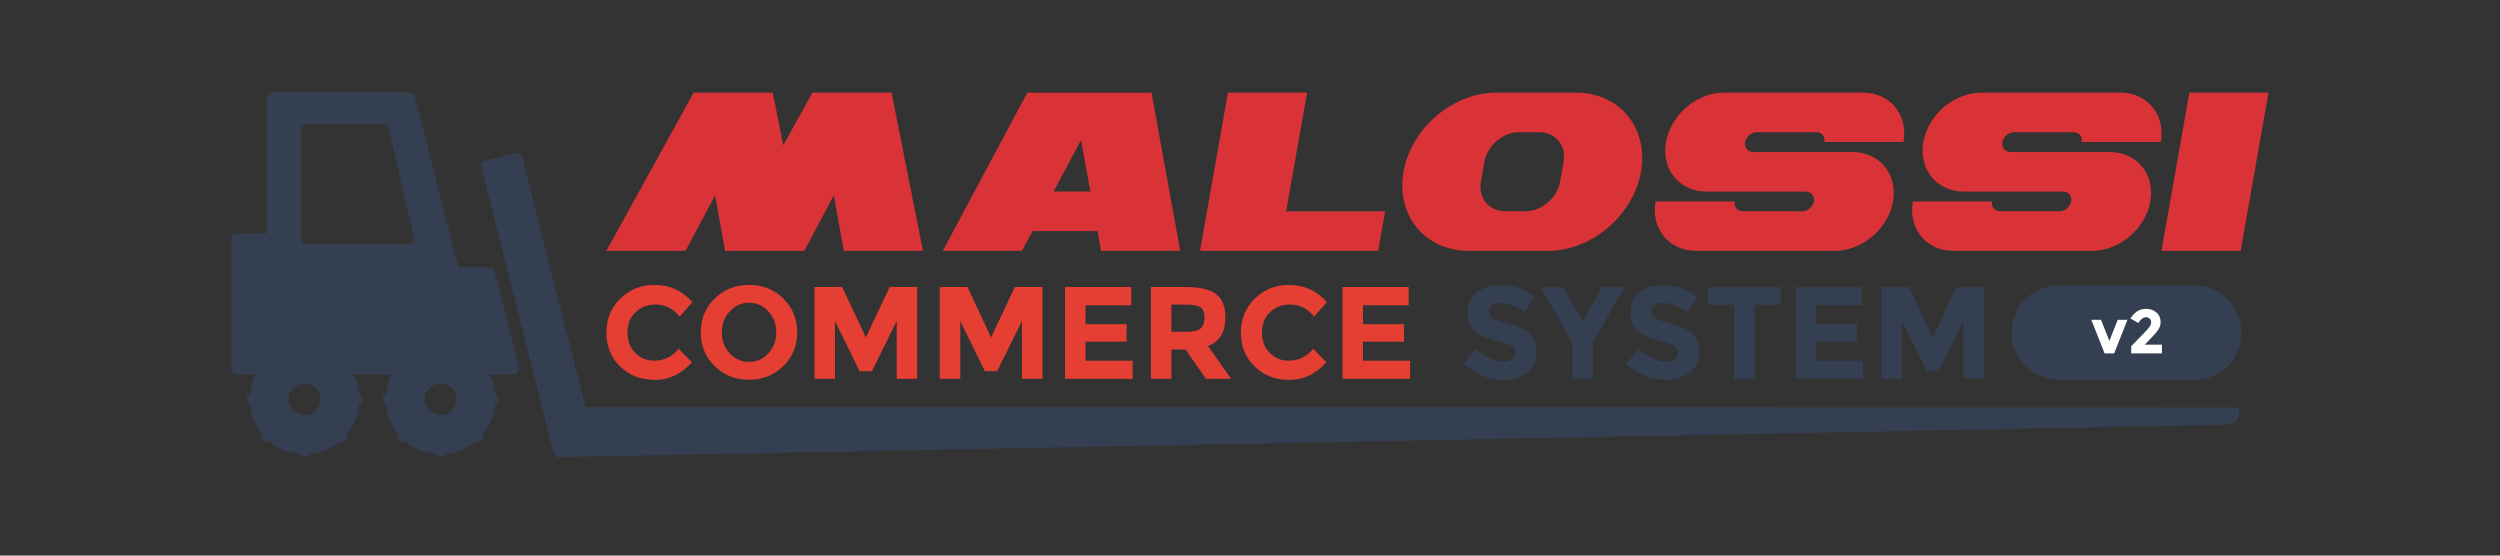 <?xml version="1.0" encoding="UTF-8"?>
<!DOCTYPE svg PUBLIC "-//W3C//DTD SVG 1.1//EN" "http://www.w3.org/Graphics/SVG/1.1/DTD/svg11.dtd">
<svg version="1.1" xmlns="http://www.w3.org/2000/svg" xmlns:xlink="http://www.w3.org/1999/xlink" x="0" y="0" width="270" height="60" viewBox="0, 0, 270, 60">
  <rect x="0" y="0" width="270" height="60" fill="#333333" stroke="none"/>
  <g id="Livello_1">
    <g id="logo">
      <g id="muletto">
        <path d="M29.364,10 C29.05,10 28.795,10.255 28.795,10.569 L28.795,25.218 L25.569,25.218 C25.255,25.218 25,25.473 25,25.787 L25,39.866 C25,40.181 25.255,40.435 25.569,40.435 L27.601,40.435 C27.254,41.115 27.096,41.851 27,42.6 C26.784,42.691 26.652,42.877 26.646,43.116 C26.669,43.341 26.768,43.555 26.999,43.63 C27.057,44.793 27.576,46.054 28.352,46.922 C28.256,47.157 28.298,47.348 28.466,47.537 C28.642,47.682 28.863,47.762 29.081,47.651 C29.924,48.495 31.267,48.926 32.422,49.026 C32.513,49.241 32.699,49.371 32.936,49.377 C33.164,49.354 33.377,49.254 33.452,49.022 C34.615,48.963 35.869,48.407 36.726,47.631 C36.96,47.727 37.152,47.685 37.341,47.517 C37.486,47.341 37.566,47.12 37.455,46.902 C38.204,45.797 38.703,45.04 38.788,43.63 C39.004,43.54 39.135,43.353 39.141,43.116 C39.118,42.889 39.019,42.676 38.787,42.6 C38.774,41.827 38.471,41.133 38.177,40.435 L42.29,40.435 C41.942,41.115 41.785,41.851 41.689,42.6 C41.472,42.691 41.341,42.877 41.335,43.116 C41.357,43.341 41.456,43.555 41.687,43.63 C41.746,44.793 42.265,46.054 43.04,46.922 C42.945,47.157 42.986,47.348 43.154,47.537 C43.331,47.682 43.552,47.762 43.77,47.651 C44.613,48.495 45.955,48.926 47.111,49.026 C47.201,49.241 47.388,49.371 47.625,49.377 C47.852,49.354 48.065,49.254 48.141,49.022 C49.304,48.963 50.557,48.407 51.415,47.631 C51.649,47.727 51.841,47.685 52.03,47.517 C52.174,47.341 52.254,47.12 52.144,46.902 C52.892,45.797 53.392,45.04 53.477,43.63 C53.693,43.54 53.823,43.353 53.829,43.116 C53.807,42.889 53.707,42.676 53.475,42.6 C53.463,41.827 53.159,41.133 52.866,40.435 L55.473,40.435 C55.844,40.435 56.116,40.087 56.026,39.728 L53.407,29.292 C53.343,29.038 53.116,28.861 52.855,28.861 L49.502,28.861 L44.792,10.428 C44.728,10.176 44.5,10 44.24,10 L29.364,10 z M32.893,41.422 L32.894,41.422 C33.837,41.422 34.601,42.187 34.601,43.13 C34.601,44.073 33.837,44.838 32.894,44.838 C31.95,44.838 31.186,44.073 31.186,43.13 C31.186,42.187 31.95,41.422 32.893,41.422 z M47.582,41.422 L47.582,41.422 C48.525,41.422 49.29,42.187 49.29,43.13 C49.29,44.073 48.525,44.838 47.582,44.838 C46.639,44.838 45.874,44.073 45.874,43.13 C45.874,42.187 46.639,41.422 47.582,41.422 z M33.121,13.415 L41.432,13.415 C41.697,13.415 41.927,13.598 41.987,13.857 L44.719,25.697 C44.801,26.054 44.531,26.394 44.164,26.394 L33.121,26.394 C32.807,26.394 32.552,26.139 32.552,25.825 L32.552,13.985 C32.552,13.67 32.807,13.415 33.121,13.415 z" fill="#343F51"/>
        <path d="M60.493,49.36 C60.188,49.437 59.878,49.252 59.801,48.948 L51.97,18.047 C51.893,17.742 52.077,17.433 52.382,17.355 L55.693,16.516 C55.998,16.439 56.307,16.624 56.384,16.928 L63.236,43.966 L241.168,43.997 C241.522,43.999 241.83,44.013 241.859,44.408 C241.83,45.498 241.286,45.803 240.414,45.873 L60.493,49.36 z" fill="#343F51"/>
      </g>
      <g id="malossi">
        <path d="M233.438,27.092 L236.451,10.002 L245,10.002 L241.987,27.092 z" fill="#DA3337"/>
        <path d="M195.021,20.695 C195.608,20.695 195.999,21.17 195.896,21.757 C195.792,22.343 195.233,22.819 194.646,22.819 L188.222,22.819 C187.636,22.819 187.244,22.343 187.347,21.757 L178.799,21.757 C178.279,24.704 180.247,27.094 183.194,27.094 L198.167,27.094 C201.115,27.094 203.925,24.704 204.444,21.757 C204.964,18.81 202.997,16.42 200.049,16.42 L189.35,16.42 C188.764,16.42 188.376,15.923 188.48,15.337 C188.583,14.75 189.142,14.274 189.729,14.274 L196.153,14.274 C196.74,14.274 197.131,14.75 197.028,15.337 L205.576,15.337 C206.096,12.389 204.128,10 201.181,10 L186.208,10 C183.261,10 180.451,12.389 179.931,15.337 C179.411,18.284 181.375,20.695 184.322,20.695 z" fill="#DA3337"/>
        <path d="M222.811,20.695 C223.398,20.695 223.789,21.17 223.686,21.757 C223.582,22.343 223.023,22.819 222.436,22.819 L216.012,22.819 C215.426,22.819 215.034,22.343 215.137,21.757 L206.588,21.757 C206.069,24.704 208.037,27.094 210.984,27.094 L225.957,27.094 C228.904,27.094 231.715,24.704 232.235,21.757 C232.754,18.81 230.786,16.42 227.839,16.42 L217.14,16.42 C216.554,16.42 216.166,15.923 216.269,15.337 C216.373,14.75 216.932,14.274 217.519,14.274 L223.943,14.274 C224.53,14.274 224.922,14.75 224.818,15.337 L233.366,15.337 C233.886,12.389 231.918,10 228.971,10 L213.998,10 C211.051,10 208.241,12.389 207.721,15.337 C207.201,18.284 209.165,20.695 212.112,20.695 z" fill="#DA3337"/>
        <path d="M164.72,22.819 C166.49,22.819 168.179,21.384 168.491,19.613 L168.867,17.48 C169.179,15.71 167.997,14.274 166.226,14.274 L164.088,14.274 C162.317,14.274 160.628,15.71 160.317,17.48 L159.941,19.613 C159.628,21.384 160.81,22.819 162.581,22.819 z M158.622,27.094 C153.901,27.094 150.75,23.267 151.582,18.547 C152.415,13.826 156.915,10 161.635,10 L170.187,10 C174.906,10 178.058,13.826 177.226,18.547 C176.393,23.267 171.892,27.094 167.172,27.094 z" fill="#DA3337"/>
        <path d="M138.904,22.823 L141.164,10.004 L132.616,10.004 L129.602,27.093 L129.602,27.097 L148.836,27.097 L149.59,22.823 z" fill="#DA3337"/>
        <path d="M113.786,20.684 L116.754,15.118 L117.759,20.684 z M118.916,27.095 L127.465,27.095 L124.36,10.006 L110.95,10.006 L101.819,27.095 L110.368,27.095 L111.507,24.958 L118.53,24.958 z" fill="#DA3337"/>
        <path d="M96.284,10.002 L87.736,10.002 L84.594,15.698 L83.461,10.002 L74.913,10.002 L65.488,27.091 L74.037,27.091 L77.23,21.103 L78.311,27.091 L86.859,27.091 L90.053,21.103 L91.134,27.091 L99.683,27.091 z" fill="#DA3337"/>
      </g>
      <g id="commerce">
        <path d="M70.636,38.955 Q72.267,38.955 73.302,37.665 L74.721,39.125 Q73.033,41.025 70.743,41.025 Q68.452,41.025 66.97,39.579 Q65.489,38.132 65.489,35.927 Q65.489,33.722 66.999,32.247 Q68.509,30.772 70.693,30.772 Q73.132,30.772 74.777,32.63 L73.402,34.19 Q72.352,32.885 70.792,32.885 Q69.544,32.885 68.658,33.701 Q67.772,34.516 67.772,35.899 Q67.772,37.282 68.608,38.118 Q69.445,38.955 70.636,38.955 z" fill="#E53F34"/>
        <path d="M82.988,33.637 Q82.137,32.701 80.897,32.701 Q79.656,32.701 78.805,33.637 Q77.954,34.573 77.954,35.899 Q77.954,37.225 78.805,38.154 Q79.656,39.083 80.897,39.083 Q82.137,39.083 82.988,38.154 Q83.839,37.225 83.839,35.899 Q83.839,34.573 82.988,33.637 z M80.889,41.011 Q78.691,41.011 77.188,39.544 Q75.685,38.076 75.685,35.892 Q75.685,33.708 77.188,32.24 Q78.691,30.772 80.889,30.772 Q83.088,30.772 84.591,32.24 Q86.094,33.708 86.094,35.892 Q86.094,38.076 84.591,39.544 Q83.088,41.011 80.889,41.011 z" fill="#E53F34"/>
        <path d="M96.844,34.672 L94.163,40.09 L92.844,40.09 L90.178,34.672 L90.178,40.912 L87.966,40.912 L87.966,30.999 L90.958,30.999 L93.511,36.445 L96.078,30.999 L99.056,30.999 L99.056,40.912 L96.844,40.912 z" fill="#E53F34"/>
        <path d="M110.373,34.672 L107.692,40.09 L106.373,40.09 L103.707,34.672 L103.707,40.912 L101.495,40.912 L101.495,30.999 L104.487,30.999 L107.04,36.445 L109.607,30.999 L112.585,30.999 L112.585,40.912 L110.373,40.912 z" fill="#E53F34"/>
        <path d="M122.172,30.999 L122.172,32.97 L117.236,32.97 L117.236,35.013 L121.675,35.013 L121.675,36.899 L117.236,36.899 L117.236,38.955 L122.328,38.955 L122.328,40.912 L115.024,40.912 L115.024,30.999 z" fill="#E53F34"/>
        <path d="M132.34,34.289 Q132.34,36.672 130.453,37.367 L132.964,40.912 L130.241,40.912 L128.043,37.75 L126.511,37.75 L126.511,40.912 L124.299,40.912 L124.299,30.999 L128.057,30.999 Q130.368,30.999 131.354,31.779 Q132.34,32.559 132.34,34.289 z M129.674,35.466 Q130.085,35.098 130.085,34.296 Q130.085,33.495 129.659,33.197 Q129.234,32.9 128.17,32.9 L126.511,32.9 L126.511,35.835 L128.128,35.835 Q129.262,35.835 129.674,35.466 z" fill="#E53F34"/>
        <path d="M139.161,38.955 Q140.792,38.955 141.827,37.665 L143.245,39.125 Q141.558,41.025 139.267,41.025 Q136.977,41.025 135.495,39.579 Q134.013,38.132 134.013,35.927 Q134.013,33.722 135.523,32.247 Q137.034,30.772 139.218,30.772 Q141.657,30.772 143.302,32.63 L141.926,34.19 Q140.877,32.885 139.317,32.885 Q138.069,32.885 137.183,33.701 Q136.296,34.516 136.296,35.899 Q136.296,37.282 137.133,38.118 Q137.97,38.955 139.161,38.955 z" fill="#E53F34"/>
        <path d="M152.137,30.999 L152.137,32.97 L147.202,32.97 L147.202,35.013 L151.64,35.013 L151.64,36.899 L147.202,36.899 L147.202,38.955 L152.293,38.955 L152.293,40.912 L144.989,40.912 L144.989,30.999 z" fill="#E53F34"/>
      </g>
      <g id="system">
        <path d="M161.115,32.982 Q160.796,33.244 160.796,33.676 Q160.796,34.107 161.185,34.362 Q161.575,34.617 162.984,34.964 Q164.393,35.311 165.172,36.005 Q165.951,36.699 165.951,38.03 Q165.951,39.361 164.952,40.19 Q163.954,41.018 162.326,41.018 Q159.975,41.018 158.091,39.276 L159.408,37.662 Q161.008,39.064 162.368,39.064 Q162.977,39.064 163.324,38.802 Q163.671,38.54 163.671,38.094 Q163.671,37.648 163.303,37.386 Q162.934,37.124 161.844,36.855 Q160.116,36.444 159.316,35.786 Q158.516,35.127 158.516,33.718 Q158.516,32.309 159.529,31.544 Q160.541,30.779 162.056,30.779 Q163.048,30.779 164.039,31.119 Q165.03,31.459 165.767,32.082 L164.648,33.697 Q163.359,32.72 161.986,32.72 Q161.433,32.72 161.115,32.982 z" fill="#343F51"/>
        <path d="M172.026,40.905 L169.817,40.905 L169.817,36.996 L166.39,31.006 L168.783,31.006 L170.922,34.688 L173.06,31.006 L175.453,31.006 L172.026,36.996 z" fill="#343F51"/>
        <path d="M178.675,32.982 Q178.357,33.244 178.357,33.676 Q178.357,34.107 178.746,34.362 Q179.135,34.617 180.545,34.964 Q181.954,35.311 182.732,36.005 Q183.511,36.699 183.511,38.03 Q183.511,39.361 182.513,40.19 Q181.515,41.018 179.886,41.018 Q177.535,41.018 175.652,39.276 L176.969,37.662 Q178.569,39.064 179.928,39.064 Q180.537,39.064 180.884,38.802 Q181.231,38.54 181.231,38.094 Q181.231,37.648 180.863,37.386 Q180.495,37.124 179.405,36.855 Q177.677,36.444 176.877,35.786 Q176.077,35.127 176.077,33.718 Q176.077,32.309 177.089,31.544 Q178.102,30.779 179.617,30.779 Q180.608,30.779 181.6,31.119 Q182.591,31.459 183.327,32.082 L182.209,33.697 Q180.92,32.72 179.546,32.72 Q178.994,32.72 178.675,32.982 z" fill="#343F51"/>
        <path d="M189.502,32.918 L189.502,40.905 L187.293,40.905 L187.293,32.918 L184.489,32.918 L184.489,31.006 L192.306,31.006 L192.306,32.918 z" fill="#343F51"/>
        <path d="M201.058,31.006 L201.058,32.975 L196.129,32.975 L196.129,35.014 L200.562,35.014 L200.562,36.897 L196.129,36.897 L196.129,38.951 L201.213,38.951 L201.213,40.905 L193.92,40.905 L193.92,31.006 z" fill="#343F51"/>
        <path d="M212.047,34.674 L209.371,40.084 L208.054,40.084 L205.391,34.674 L205.391,40.905 L203.182,40.905 L203.182,31.006 L206.17,31.006 L208.719,36.444 L211.282,31.006 L214.256,31.006 L214.256,40.905 L212.047,40.905 z" fill="#343F51"/>
      </g>
      <g id="v2">
        <path d="M222.369,30.801 L236.958,30.801 C239.786,30.801 242.078,33.093 242.078,35.921 L242.078,35.921 C242.078,38.748 239.786,41.04 236.958,41.04 L222.369,41.04 C219.542,41.04 217.25,38.748 217.25,35.921 L217.25,35.921 C217.25,33.093 219.542,30.801 222.369,30.801 z" fill="#343F51"/>
        <g>
          <path d="M227.294,38.165 L225.862,34.54 L226.911,34.54 L227.812,36.82 L228.713,34.54 L229.762,34.54 L228.33,38.165 z" fill="#FFFFFF"/>
          <path d="M232.146,35.297 Q232.325,35.044 232.325,34.809 Q232.325,34.574 232.17,34.416 Q232.015,34.258 231.773,34.258 Q231.329,34.258 230.933,34.89 L230.092,34.392 Q230.421,33.881 230.815,33.619 Q231.208,33.356 231.817,33.356 Q232.425,33.356 232.886,33.743 Q233.347,34.13 233.347,34.796 Q233.347,35.159 233.162,35.492 Q232.977,35.824 232.479,36.342 L231.632,37.223 L233.488,37.223 L233.488,38.165 L230.173,38.165 L230.173,37.385 L231.551,35.972 Q231.968,35.549 232.146,35.297 z" fill="#FFFFFF"/>
        </g>
      </g>
    </g>
  </g>
</svg>
